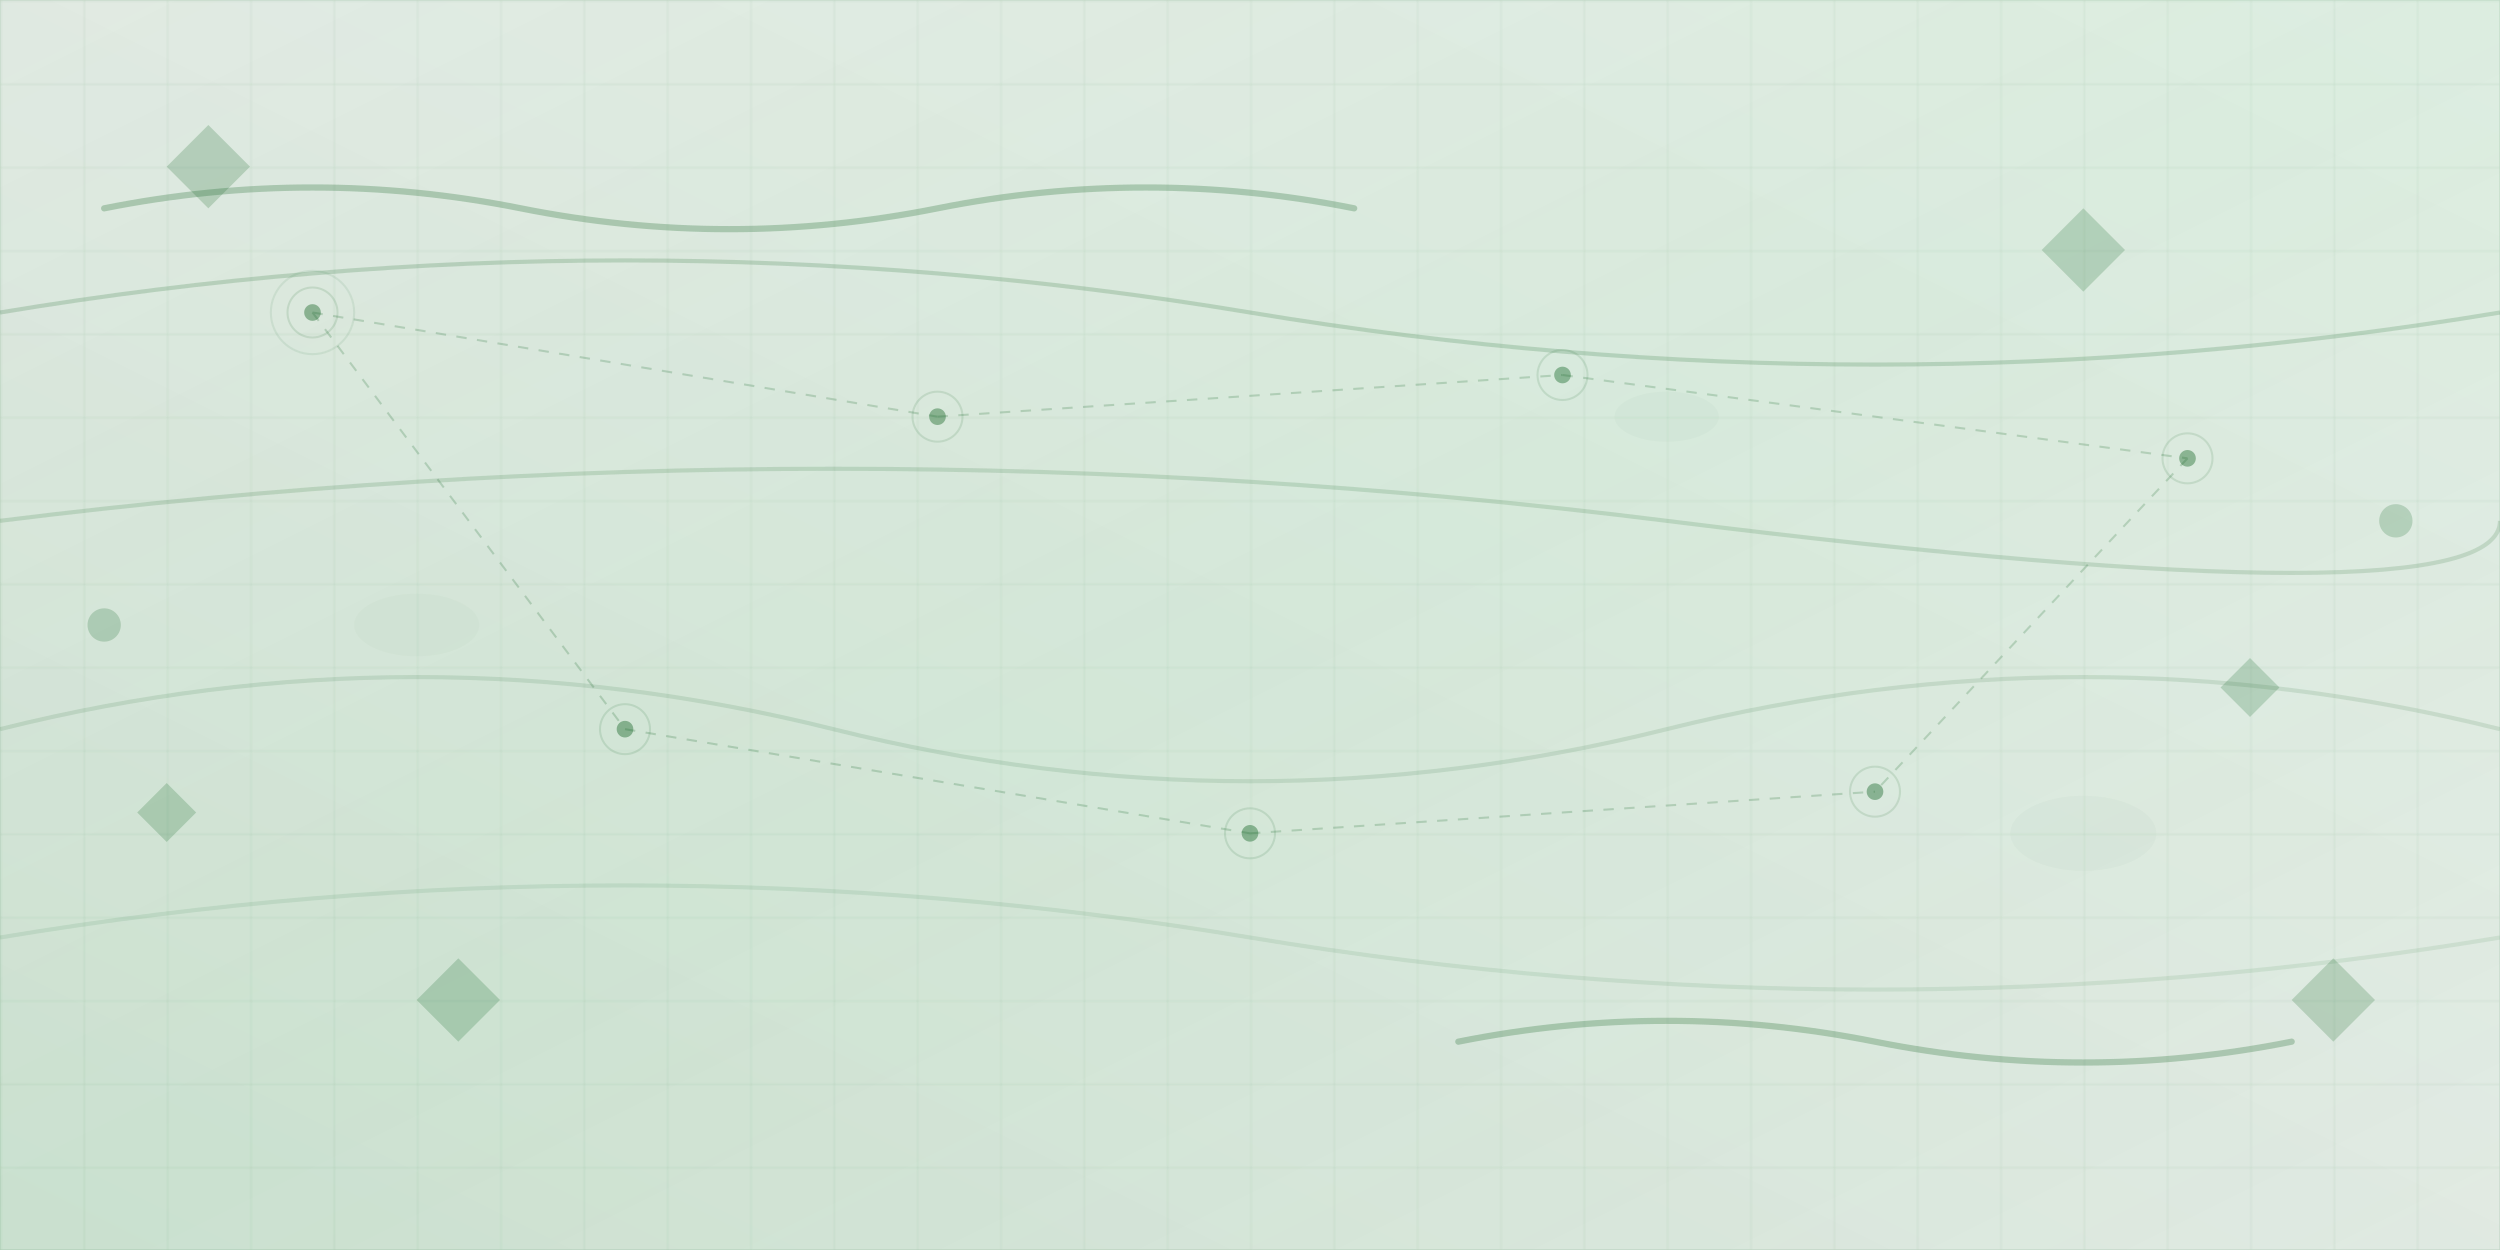 <svg width="1200" height="600" viewBox="0 0 1200 600" fill="none" xmlns="http://www.w3.org/2000/svg">
  <defs>
    <linearGradient id="bg1" x1="0%" y1="0%" x2="100%" y2="100%">
      <stop offset="0%" style="stop-color:#065917;stop-opacity:0.1" />
      <stop offset="50%" style="stop-color:#0a7e20;stop-opacity:0.15" />
      <stop offset="100%" style="stop-color:#065917;stop-opacity:0.1" />
    </linearGradient>
    <linearGradient id="bg2" x1="100%" y1="0%" x2="0%" y2="100%">
      <stop offset="0%" style="stop-color:#ffffff;stop-opacity:0.05" />
      <stop offset="100%" style="stop-color:#065917;stop-opacity:0.08" />
    </linearGradient>
  </defs>
  
  <!-- Background shapes -->
  <rect width="1200" height="600" fill="url(#bg1)"/>
  
  <!-- Abstract climate data visualization -->
  <g opacity="0.3">
    <!-- Data flow lines -->
    <path d="M0 150 Q300 100 600 150 T1200 150" stroke="#065917" stroke-width="2" fill="none" opacity="0.6"/>
    <path d="M0 250 Q400 200 800 250 T1200 250" stroke="#065917" stroke-width="2" fill="none" opacity="0.5"/>
    <path d="M0 350 Q200 300 400 350 Q600 400 800 350 Q1000 300 1200 350" stroke="#065917" stroke-width="2" fill="none" opacity="0.4"/>
    <path d="M0 450 Q300 400 600 450 T1200 450" stroke="#065917" stroke-width="2" fill="none" opacity="0.3"/>
  </g>
  
  <!-- Sensor nodes -->
  <g opacity="0.4">
    <circle cx="150" cy="150" r="4" fill="#065917"/>
    <circle cx="150" cy="150" r="12" fill="none" stroke="#065917" stroke-width="1" opacity="0.3"/>
    <circle cx="150" cy="150" r="20" fill="none" stroke="#065917" stroke-width="1" opacity="0.2"/>
    
    <circle cx="450" cy="200" r="4" fill="#065917"/>
    <circle cx="450" cy="200" r="12" fill="none" stroke="#065917" stroke-width="1" opacity="0.3"/>
    
    <circle cx="750" cy="180" r="4" fill="#065917"/>
    <circle cx="750" cy="180" r="12" fill="none" stroke="#065917" stroke-width="1" opacity="0.3"/>
    
    <circle cx="1050" cy="220" r="4" fill="#065917"/>
    <circle cx="1050" cy="220" r="12" fill="none" stroke="#065917" stroke-width="1" opacity="0.3"/>
    
    <circle cx="300" cy="350" r="4" fill="#065917"/>
    <circle cx="300" cy="350" r="12" fill="none" stroke="#065917" stroke-width="1" opacity="0.3"/>
    
    <circle cx="600" cy="400" r="4" fill="#065917"/>
    <circle cx="600" cy="400" r="12" fill="none" stroke="#065917" stroke-width="1" opacity="0.3"/>
    
    <circle cx="900" cy="380" r="4" fill="#065917"/>
    <circle cx="900" cy="380" r="12" fill="none" stroke="#065917" stroke-width="1" opacity="0.3"/>
  </g>
  
  <!-- Floating geometric shapes -->
  <g opacity="0.2">
    <polygon points="80,80 100,60 120,80 100,100" fill="#065917"/>
    <polygon points="980,120 1000,100 1020,120 1000,140" fill="#065917"/>
    <polygon points="200,480 220,460 240,480 220,500" fill="#065917"/>
    <polygon points="1100,480 1120,460 1140,480 1120,500" fill="#065917"/>
    
    <rect x="70" y="380" width="20" height="20" fill="#065917" transform="rotate(45 80 390)"/>
    <rect x="1070" y="320" width="20" height="20" fill="#065917" transform="rotate(45 1080 330)"/>
    
    <circle cx="50" cy="300" r="8" fill="#065917"/>
    <circle cx="1150" cy="250" r="8" fill="#065917"/>
  </g>
  
  <!-- Climate monitoring grid -->
  <g opacity="0.15" stroke="#065917" stroke-width="0.5" fill="none">
    <defs>
      <pattern id="grid" width="40" height="40" patternUnits="userSpaceOnUse">
        <path d="M 40 0 L 0 0 0 40"/>
      </pattern>
    </defs>
    <rect width="1200" height="600" fill="url(#grid)"/>
  </g>
  
  <!-- Data visualization elements -->
  <g opacity="0.25">
    <!-- Temperature curves -->
    <path d="M50 100 Q150 80 250 100 Q350 120 450 100 Q550 80 650 100" 
          stroke="#065917" stroke-width="3" fill="none" stroke-linecap="round"/>
    <path d="M700 500 Q800 480 900 500 Q1000 520 1100 500" 
          stroke="#065917" stroke-width="3" fill="none" stroke-linecap="round"/>
    
    <!-- Humidity indicators -->
    <ellipse cx="200" cy="300" rx="30" ry="15" fill="#065917" opacity="0.1"/>
    <ellipse cx="800" cy="200" rx="25" ry="12" fill="#065917" opacity="0.1"/>
    <ellipse cx="1000" cy="400" rx="35" ry="18" fill="#065917" opacity="0.1"/>
  </g>
  
  <!-- IoT connection lines -->
  <g opacity="0.2" stroke="#065917" stroke-width="1" fill="none" stroke-dasharray="5,5">
    <path d="M150 150 L450 200"/>
    <path d="M450 200 L750 180"/>
    <path d="M750 180 L1050 220"/>
    <path d="M300 350 L600 400"/>
    <path d="M600 400 L900 380"/>
    <path d="M150 150 L300 350"/>
    <path d="M1050 220 L900 380"/>
  </g>
  
  <!-- Gradient overlay -->
  <rect width="1200" height="600" fill="url(#bg2)"/>
</svg>
